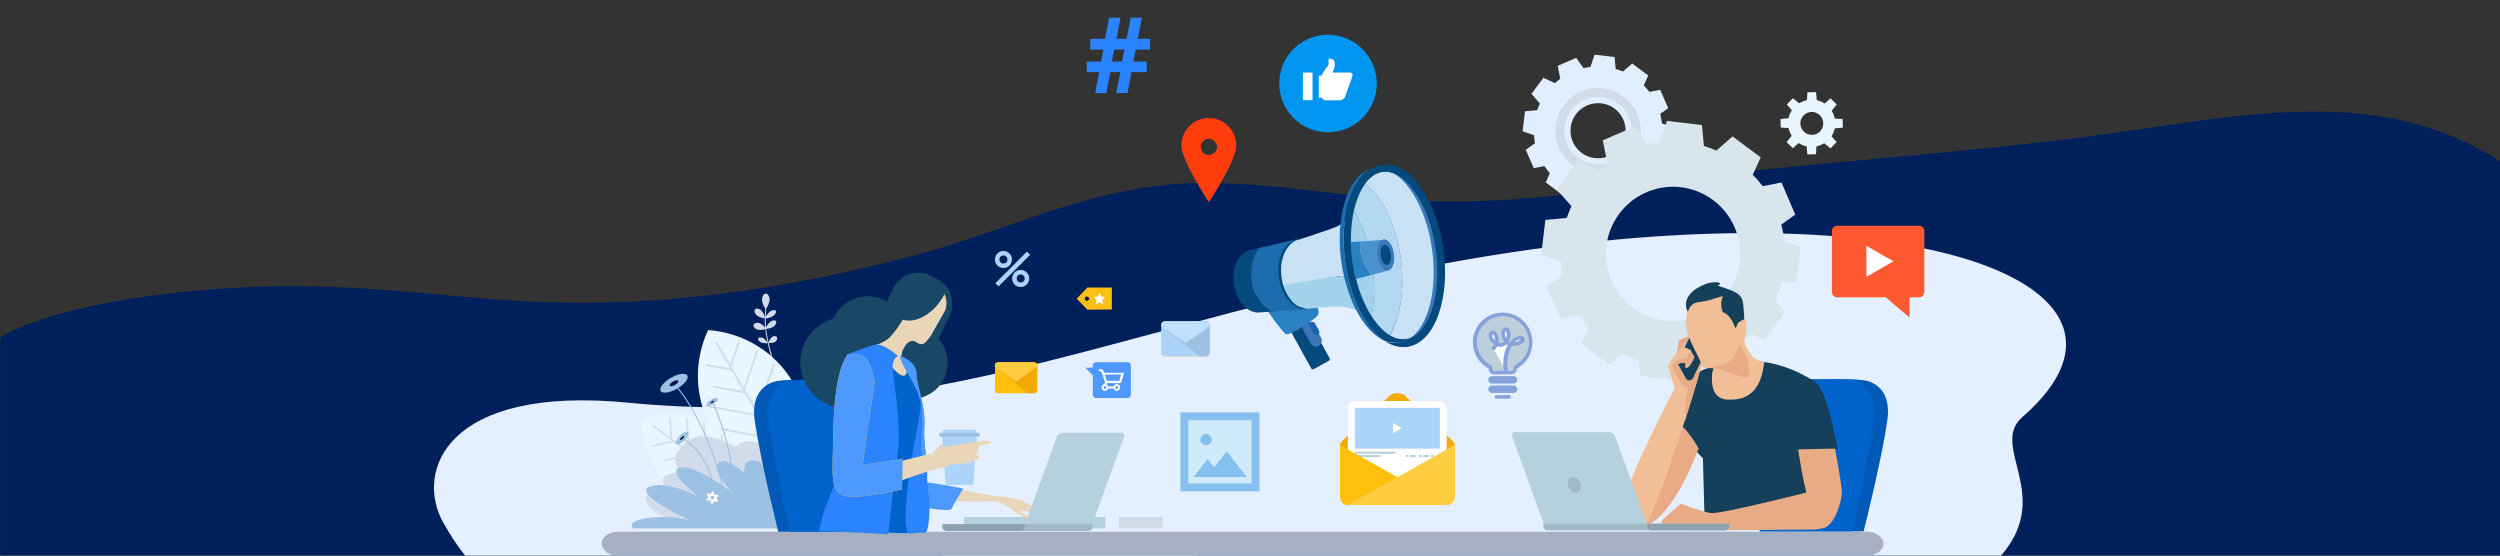 <?xml version="1.0" encoding="utf-8"?>
<!-- Generator: Adobe Illustrator 24.1.2, SVG Export Plug-In . SVG Version: 6.00 Build 0)  -->
<svg version="1.1" id="Capa_1" xmlns="http://www.w3.org/2000/svg" xmlns:xlink="http://www.w3.org/1999/xlink" x="0px" y="0px"
	 viewBox="0 0 1275.6 283.5" style="enable-background:new 0 0 1275.6 283.5;" xml:space="preserve">
<rect x="0" y="0" width="1275.6" height="283.5" fill="#333333" stroke="none"/>
<style type="text/css">
	.st0{clip-path:url(#SVGID_2_);}
	.st1{fill:#00205C;}
	.st2{fill:#E4EFFF;}
	.st3{fill:none;}
	.st4{fill:#B5D1DE;}
	.st5{fill:#D1DBEA;}
	.st6{fill:#A7AFC3;}
	.st7{fill:#E9F6FF;}
	.st8{fill:none;stroke:#D1DBEA;stroke-width:1.004;stroke-miterlimit:10;}
	.st9{fill:none;stroke:#D1DBEA;stroke-width:0.836;stroke-miterlimit:10;}
	.st10{fill:#9DC1E2;}
	.st11{fill:none;stroke:#9DC1E2;stroke-width:0.541;stroke-miterlimit:10;}
	.st12{fill:#0C1153;}
	.st13{fill:#FFFFFF;}
	.st14{fill:#E1EEFE;}
	.st15{fill:#D8E5ED;}
	.st16{fill:#0059B6;}
	.st17{fill:#0063CB;}
	.st18{fill:#E9AB86;}
	.st19{fill:#163F59;}
	.st20{fill:#F0BF97;}
	.st21{fill:#A1B9C5;}
	.st22{fill:#8DA2AC;}
	.st23{fill:#E9D6B8;}
	.st24{fill:#4E99FF;}
	.st25{fill:#194866;}
	.st26{fill:#2B83FD;}
	.st27{fill:#FEC12F;}
	.st28{fill:#ACD4F8;}
	.st29{fill:#FFBF0D;}
	.st30{fill:#F3AA06;}
	.st31{fill:#FECE40;}
	.st32{fill:none;stroke:#ACD4F8;stroke-width:2.303;stroke-miterlimit:10;}
	.st33{fill:none;stroke:#B5D1DE;stroke-width:1.019;}
	.st34{fill:#FDBF14;}
	.st35{fill:#BFE1FF;}
	.st36{fill:#05497E;}
	.st37{fill:#3977B9;}
	.st38{fill:#1C66AE;}
	.st39{fill:#2A82C2;}
	.st40{fill:#C8E1F5;}
	.st41{fill:#A3D2EC;}
	.st42{fill:#3978B9;}
	.st43{fill:#B3D7F0;}
	.st44{fill:#044A7E;}
	.st45{fill:#1D6CAD;}
	.st46{fill:#4A92CE;}
	.st47{fill:#86C0F0;}
	.st48{fill:#CFEAF9;}
	.st49{fill:#FF5931;}
	.st50{fill:#85A2DA;}
	.st51{fill:#BBD0DB;}
	.st52{fill:#0095EF;}
	.st53{fill:#FF3D0D;}
</style>
<g>
	<defs>
		<rect id="SVGID_1_" width="1275.6" height="283.5"/>
	</defs>
	<clipPath id="SVGID_2_">
		<use xlink:href="#SVGID_1_"  style="overflow:visible;"/>
	</clipPath>
	<g class="st0">
		<path class="st1" d="M1246.1,67.5c-54.2-20.2-116-6.6-173.5,1.2c-77.2,10.5-152.9,13.9-229.7,24.8c-37.8,5.4-77.4,10.7-117.5,9
			c-37.6-1.6-73.1-9.1-110.8-9.2c-53.8-0.1-98.7,23.6-142.9,35.6c-56.1,15.3-121.8,27.4-189.8,25.4c-37.1-1.1-73-6.3-110-7.8
			c-42.9-1.7-86.9,1.6-125,9.6c-18.1,3.8-35.6,9.4-46.8,16.2v111.2l1275.6,0V82.3C1266.8,76.9,1257.4,71.7,1246.1,67.5z"/>
		<path class="st2" d="M320.8,205.5C460,219,565.5,170.9,703.9,141.1c251-54.1,411.5-1,328,71.7c-29.6,25.8,91.9,81.5-211.8,148
			c-151.9,32.1-442.3,23.2-550.5-48.2c-24.9-16.5-36-32.9-43.3-45.7C211.4,240.8,227.3,196.3,320.8,205.5z"/>
		<rect x="411.5" y="-284.8" class="st3" width="618.3" height="849.1"/>
		<g>
			<path class="st2" d="M610.9,281.3c0,5.9-4.8,10.7-10.7,10.7H491.8c-5.9,0-10.7-4.8-10.7-10.7v-15.6c0-5.9,4.8-10.7,10.7-10.7
				h108.3c5.9,0,10.7,4.8,10.7,10.7V281.3z"/>
			<g>
				<rect x="491.8" y="263.8" class="st4" width="72.2" height="5.8"/>
			</g>
			<g>
				<rect x="570.9" y="263.8" class="st5" width="22.4" height="5.8"/>
			</g>
			<g>
				<rect x="491.8" y="276.5" class="st5" width="50.8" height="5.8"/>
			</g>
		</g>
		<g>
			<g>
				<g>
					<path class="st6" d="M952.5,283.5h-637c-4.7,0-8.5-2.7-8.5-6.1l0,0c0-3.4,3.8-6.1,8.5-6.1h637c4.7,0,8.5,2.7,8.5,6.1l0,0
						C961.1,280.8,957.2,283.5,952.5,283.5z"/>
				</g>
				<g>
					<g>
						<g>
							<path class="st5" d="M390.7,157.7c0,0,1.9-2.2,2-5.1c0-1-0.8-2.8-1.9-2.8c-1.1,0-1.9,1.3-2,2.7
								C388.8,155.4,390.7,157.7,390.7,157.7z"/>
							<path class="st5" d="M390.3,162.4c0,0-0.3-2.6-2.1-4.2c-0.6-0.6-2.3-1.1-2.9-0.4c-0.6,0.7-0.3,2,0.6,2.9
								C387.7,162.3,390.3,162.4,390.3,162.4z"/>
							<path class="st5" d="M390.9,167.8c0,0-1.3-2.2-3.6-3c-0.8-0.3-2.5,0-2.8,0.9c-0.3,0.9,0.5,2,1.7,2.4
								C388.5,168.8,390.9,167.8,390.9,167.8z"/>
							<path class="st5" d="M390.3,162.5c0,0,2.4,0,4.4-1.4c0.7-0.5,1.6-1.9,1.2-2.5c-0.4-0.6-1.7-0.5-2.8,0.2
								C391.2,160.2,390.3,162.5,390.3,162.5z"/>
							<path class="st5" d="M390.5,167.8c0,0,2.5,0.1,4.4-1.3c0.7-0.5,1.6-1.9,1.1-2.6c-0.5-0.7-1.8-0.6-2.8,0.2
								C391.3,165.5,390.5,167.8,390.5,167.8z"/>
							<path class="st5" d="M392.1,175c0,0,2.1,0.3,3.6-0.7c0.6-0.4,1.1-1.6,0.7-2.3c-0.5-0.7-1.5-0.7-2.3-0.2
								C392.5,173,392.1,175,392.1,175z"/>
							<path class="st5" d="M391.8,175.1c0,0-0.9-1.8-2.6-2.7c-0.6-0.3-2-0.4-2.3,0.2c-0.3,0.6,0.2,1.5,1.2,2
								C389.8,175.4,391.8,175.1,391.8,175.1z"/>
						</g>
						<g>
							<path class="st5" d="M392,204.8c-0.6,0.2-1,0.2-1,0.2l0-0.5l0,0.2l0-0.2c0,0,1.2,0.1,2.2-1.2c1.2-1.4,1.8-3.9,1.9-7.4
								c0.1-4.8-0.9-11.2-3-19.3c-2.4-9.3-2-14.6-1.7-18c0.1-0.9,0.1-1.7,0.1-2.3l0.5,0c0,0.7-0.1,1.5-0.1,2.4
								c-0.3,3.4-0.7,8.6,1.7,17.8c4.7,17.9,3.1,24.6,1,27.1C393,204.3,392.4,204.6,392,204.8z"/>
						</g>
					</g>
					<g>
						<path class="st7" d="M404.7,195.2c9.5,16.1,9.7,35.1,2.3,51c-17.5-1.3-34-10.7-43.4-26.8c-9.5-16.1-9.7-35.1-2.3-51
							C378.8,169.7,395.3,179.1,404.7,195.2z"/>
						<g>
							<line class="st8" x1="365.2" y1="174.4" x2="405.5" y2="243.1"/>
							<line class="st8" x1="373.4" y1="188.6" x2="360.1" y2="186.2"/>
							<line class="st8" x1="380.3" y1="200.3" x2="363.9" y2="197.3"/>
							<line class="st8" x1="387.2" y1="212.1" x2="359.8" y2="207"/>
							<line class="st8" x1="394" y1="223.8" x2="367.4" y2="218.8"/>
							<line class="st8" x1="400.9" y1="235.5" x2="386.1" y2="232.7"/>
							<line class="st8" x1="372.8" y1="187.1" x2="377.1" y2="174.3"/>
							<line class="st8" x1="379.6" y1="198.8" x2="386.4" y2="178.8"/>
							<line class="st8" x1="386.5" y1="210.5" x2="395" y2="185.5"/>
							<line class="st8" x1="393.4" y1="222.2" x2="402.1" y2="196.6"/>
							<line class="st8" x1="400.3" y1="233.9" x2="407.7" y2="211.9"/>
						</g>
					</g>
					<g>
						<path class="st7" d="M369.7,220c12.5,9.2,18.9,23.7,18.4,38.3c-13.8,4.7-29.5,2.9-42-6.4c-12.5-9.2-18.9-23.7-18.4-38.3
							C341.5,208.9,357.3,210.7,369.7,220z"/>
						<g>
							<line class="st9" x1="332.7" y1="216.9" x2="386" y2="256.4"/>
							<line class="st9" x1="343.6" y1="225.1" x2="332.6" y2="227.6"/>
							<line class="st9" x1="352.7" y1="231.9" x2="339.2" y2="234.9"/>
							<line class="st9" x1="361.8" y1="238.6" x2="339.1" y2="243.6"/>
							<line class="st9" x1="370.9" y1="245.3" x2="348.8" y2="250.2"/>
							<line class="st9" x1="380" y1="252" x2="367.7" y2="254.8"/>
							<line class="st9" x1="342.6" y1="224.2" x2="341.8" y2="212.9"/>
							<line class="st9" x1="351.7" y1="230.9" x2="350.4" y2="213.4"/>
							<line class="st9" x1="360.8" y1="237.6" x2="359.1" y2="215.7"/>
							<line class="st9" x1="369.9" y1="244.3" x2="368.2" y2="221.8"/>
							<line class="st9" x1="379" y1="251.1" x2="377.5" y2="231.7"/>
						</g>
					</g>
					<path class="st5" d="M455.3,246.4c9.5-6.3,1.8-8.2-7.3-7.8c4.3-4.5,1.4-8.5-9.6-12.8c-4.9-1.9-10.8-0.5-16.6,2.4
						c-4.8-8.3-11.1-13.9-18-10.5c-5.7,2.8-9.9,6.1-12.4,9.6c-1.8-0.6-3.8-1.2-5.9-1.8c-4.6-1.2-7.8,0-10.2,2.5
						c-9-4.8-18-7.4-23.2-3.7c-8.9,6.4-10,11.6-3.8,16.5c-9.1,0.6-15.8,3.7-3.7,10.2c-10.8-0.8-18.5,0.6-13.7,6.8
						c10.8,13.8,59.2,14.5,95.1,6.8c22.7-2,41.6-6.7,45-14C473.6,245.1,465.6,244.7,455.3,246.4z"/>
					<g>
						<path class="st10" d="M322.8,269.6c-1.5-2.3,0.4-4.2,7.5-5.3c7.7-1.1,15.1-0.4,21.2,1c-14.3-6.9-31.1-16.7-15.8-17.8
							c4.8-0.4,12.1,2,20.2,5.6c-9.1-7.4-14.1-13.5-8.6-14.6c5.1-1,15.5,5,26.6,12.9c-6.3-6.7-10-12.5-7.1-15.3
							c2.3-2.2,7.3,0.3,12.9,5.1c-0.3-4.2,1.5-6.7,5.5-6.2c3.8,0.5,6.9,5.3,9.1,11.2c3.6-9,13.2-14.6,22.9-11.8
							c11.4,3.2,2.2,24.9-2.9,35.2H322.8z"/>
						<g>
							<path class="st11" d="M344.4,196.4c0,0,17.9,18.3,26.9,62.6"/>
							<path class="st11" d="M363.7,205.4c0,0,11.1,23.1,10.9,49.2"/>
							<path class="st11" d="M348.1,223.5c0,0,16.6,8.8,16.5,32.7"/>
							<path class="st10" d="M342.3,192.8c-3.8,2.2-6.1,5.2-5.2,6.7c0.9,1.5,4.6,1,8.4-1.2c3.8-2.2,6.1-5.2,5.2-6.7
								C349.8,190.1,346.1,190.6,342.3,192.8z"/>
							<path class="st12" d="M343.4,194.7c-1.2,0.7-1.9,1.6-1.7,2.1c0.3,0.5,1.5,0.3,2.7-0.4c1.2-0.7,1.9-1.6,1.7-2.1
								C345.8,193.8,344.6,194,343.4,194.7z"/>
							<path class="st10" d="M362.8,203.9c-1.6,0.9-2.5,2.2-2.2,2.8c0.4,0.6,1.9,0.4,3.5-0.5c1.6-0.9,2.5-2.1,2.2-2.8
								C365.9,202.8,364.4,203,362.8,203.9z"/>
							<path class="st12" d="M363.3,204.7c-0.5,0.3-0.8,0.7-0.7,0.9c0.1,0.2,0.6,0.1,1.1-0.2c0.5-0.3,0.8-0.7,0.7-0.9
								C364.3,204.3,363.8,204.4,363.3,204.7z"/>
							<path class="st10" d="M346.9,222.3c-1.6,1.7-2.4,3.5-1.8,4.2c0.7,0.7,2.5-0.1,4.2-1.8c1.6-1.7,2.4-3.5,1.8-4.2
								C350.4,219.8,348.6,220.6,346.9,222.3z"/>
							<path class="st12" d="M347.7,223.1c-0.5,0.5-0.8,1.1-0.6,1.3c0.2,0.2,0.8,0,1.3-0.6c0.5-0.5,0.8-1.1,0.6-1.3
								C348.9,222.3,348.3,222.6,347.7,223.1z"/>
						</g>
						<path class="st13" d="M365.4,254.2c-0.1,0-0.1-0.1-0.2-0.1c0,0,0.1,0,0.1,0c0.9-0.3,1.4-1,1.2-1.4c-0.2-0.4-1-0.5-1.9-0.2
							c-0.1,0-0.1,0.1-0.2,0.1c0,0,0-0.1,0-0.1c0.1-0.9-0.1-1.7-0.6-1.8c-0.5-0.1-1,0.6-1.1,1.5c0,0.1,0,0.2,0,0.2
							c0,0-0.1,0-0.1-0.1c-0.7-0.6-1.5-0.7-1.8-0.4c-0.3,0.4,0,1.1,0.8,1.7c0.1,0,0.1,0.1,0.2,0.1c0,0-0.1,0-0.1,0
							c-0.8,0.3-1.4,1-1.2,1.4c0.2,0.4,1,0.5,1.9,0.2c0.1,0,0.1-0.1,0.2-0.1c0,0,0,0.1,0,0.1c-0.1,0.9,0.1,1.7,0.6,1.8
							c0.5,0.1,1-0.6,1.1-1.5c0-0.1,0-0.2,0-0.2c0,0,0.1,0,0.1,0.1c0.7,0.6,1.5,0.7,1.8,0.4C366.5,255.5,366.1,254.8,365.4,254.2z
							 M363.4,254.8c-0.5-0.1-0.8-0.5-0.8-1c0.1-0.5,0.5-0.8,1-0.8c0.5,0.1,0.8,0.5,0.8,1C364.3,254.5,363.9,254.9,363.4,254.8z"/>
					</g>
				</g>
				<g>
					<path class="st14" d="M851.2,55.2l-4.1-9.4l-5.5,1.1c-0.9-1.2-1.8-2.3-2.9-3.3l2.3-5.1l-8.2-6.1l-4.7,4.1
						c-1.2-0.5-2.4-0.9-3.7-1.3l-0.6-6.1l-10.2-1.2l-2.1,6.3c-1.2,0.1-2.3,0.3-3.5,0.6l-3.8-5.3l-9.4,4.1l1.3,6.6
						c-0.9,0.7-1.8,1.4-2.7,2.2l-5.9-2.7l-6.1,8.2l4.3,4.9c-0.5,1.1-1,2.3-1.4,3.4l-6.2,0.6l-1.2,10.2l5.8,2
						c0.1,1.4,0.3,2.7,0.5,4.1l-4.7,3.3l4.1,9.4l5.4-1.1c0.8,1.3,1.8,2.6,2.8,3.7l-2.1,4.7l8.2,6.1l3.7-3.2c1.6,0.8,3.2,1.5,4.8,2
						l0.4,4.5l10.2,1.2l1.4-4.2c1.9-0.1,3.7-0.4,5.5-0.8l2.5,3.4l9.4-4.1l-0.8-4.2c1.5-1.1,3-2.2,4.4-3.6l3.8,1.7l6.1-8.2l-3-3.4
						c0.8-1.7,1.4-3.4,1.8-5.1l4.5-0.4l1.2-10.2L848,63c-0.2-1.6-0.5-3.3-0.9-4.9L851.2,55.2z M826.7,75.1
						c-4.6,6.2-13.5,7.5-19.7,2.9c-6.2-4.6-7.5-13.5-2.9-19.7c4.6-6.2,13.5-7.5,19.7-2.9C830,60,831.3,68.9,826.7,75.1z"/>
					<path class="st5" d="M797.9,53.7c-7.2,9.6-5.2,23.3,4.5,30.5c9.6,7.2,23.3,5.2,30.5-4.5c7.2-9.6,5.2-23.3-4.5-30.4
						C818.7,42,805.1,44,797.9,53.7z M829.2,77c-5.7,7.6-16.5,9.2-24.1,3.5c-7.6-5.7-9.2-16.5-3.5-24.1c5.7-7.6,16.5-9.2,24.1-3.5
						C833.3,58.5,834.9,69.3,829.2,77z"/>
				</g>
				<path class="st15" d="M916.7,143.7l2.1-17.8l-8.3-2.8c-0.3-2.9-0.9-5.7-1.6-8.5l7.1-5.1L909,93.1l-9.6,1.9c-1.5-2-3.2-4-5.1-5.8
					l4.1-8.9L884,69.6l-8.2,7.2c-2.1-0.9-4.2-1.6-6.4-2.3l-1-10.7l-17.8-2.1l-3.7,10.9c-2,0.2-4.1,0.6-6.1,1.1l-6.6-9.2l-16.4,7.1
					l2.3,11.5c-1.6,1.2-3.2,2.5-4.7,3.8L805,82.2l-10.7,14.4l7.5,8.6c-0.9,2-1.7,4-2.4,6l-10.9,1l-2.1,17.8l10,3.4
					c0.2,2.4,0.5,4.8,0.9,7.1l-8.2,5.8l7.1,16.4l9.4-1.9c1.5,2.3,3.1,4.4,5,6.5l-3.7,8.1l14.4,10.7l6.4-5.6c2.7,1.4,5.6,2.6,8.4,3.5
					l0.8,7.9l17.8,2.1l2.5-7.4c3.2-0.2,6.4-0.7,9.6-1.4l4.3,6l16.4-7.1l-1.5-7.4c2.7-1.8,5.2-3.9,7.6-6.2l6.7,3l10.7-14.4l-5.2-5.9
					c1.3-2.9,2.4-5.9,3.2-8.9L916.7,143.7z M881.1,150c-11.3,15.2-32.7,18.3-47.9,7c-15.2-11.3-18.3-32.7-7-47.9
					c11.3-15.2,32.7-18.3,47.9-7C889.2,113.4,892.4,134.8,881.1,150z"/>
				<path class="st16" d="M910.8,208.9c0,0,1.9-15.3,13.7-15.3c12.5,0,20.2-0.5,26.9,0.5c5.8,0.9,13.7,6,11.6,20.4
					c-3,20.7-12.1,56.6-12.1,56.6h-53.1l11.4-53.8L910.8,208.9z"/>
				<path class="st17" d="M909.4,208.9c0,0,1.7-15.3,12.2-15.3c11.2,0,18-0.5,24,0.5c5.2,0.9,12.2,6,10.4,20.4
					c-2.7,20.7-10.8,56.6-10.8,56.6h-47.4l10.2-53.8L909.4,208.9z"/>
				<path class="st18" d="M855.3,181.5l1.4-8l5.7-2.3c0,0,0.1,1.8-1.3,3c-1.4,1.1-1.4,1.1-1.4,1.1l-1.4,4.8L855.3,181.5z"/>
				<path class="st16" d="M437.3,209.2c0,0-1.9-15.3-13.7-15.3c-12.5,0-20.1-0.5-26.9,0.5c-5.8,0.9-13.7,6-11.6,20.4
					c3,20.7,12,56.5,12,56.5h53L439,217.5L437.3,209.2z"/>
				<path class="st17" d="M438.7,209.2c0,0-1.7-15.3-12.2-15.3c-11.2,0-18-0.5-24,0.5c-5.2,0.9-12.2,6-10.3,20.4
					c2.7,20.7,10.8,56.5,10.8,56.5h47.4l-10.1-53.7L438.7,209.2z"/>
				<path class="st19" d="M898.1,184.5c0,0,9.6,0.5,20.8,6.2c11.2,5.7,8.9,6.2,11.4,10.5c2.5,4.3,7.5,27.9,7.5,27.9l-20.1,1.6
					l8,34.5l-55.9,2.7l-0.9-34c0,0-11.2-12.6-13.9-11.9c-2.7,0.7-2.3-34,21.5-34.9C900.1,186.1,898.1,184.5,898.1,184.5z"/>
				<polygon class="st19" points="854.1,187.3 862.1,195.9 873.6,175.2 863.5,169.6 				"/>
				<path class="st18" d="M866.7,228.8c0,0-11.8,33.9-27.7,40.1c-16,6.2,9.1-50.1,14.2-52.9C858.1,213.2,866.7,228.8,866.7,228.8z"
					/>
				<path class="st18" d="M917.5,229.3c0,0,2.7,19.6,6.3,28.9c3.7,9.4,4.7,13.8,9.4,9.6c4.1-3.6,6.6-13.2,6.6-16.7
					c0-3.4-3.5-22.2-3.5-22.2L917.5,229.3z"/>
				<path class="st18" d="M926.1,250.2c0,0-48.2,12.3-53,11.6s-15.5-4.8-15.5-4.8s-8.2,7.1-9.6,8.4c-1.4,1.4,2.7,4.1,5.9,4.8
					c3.2,0.7,71.7,0,71.7,0s13.2,0,7.8-10.7C928,248.9,926.1,250.2,926.1,250.2z"/>
				<path class="st19" d="M890.1,165.3c0,0-0.2-8.2-0.9-11.6c-0.7-3.4-3.9-5-8.7-6.6c-4.8-1.6-4.1-1.1-3-2.1c1.1-0.9-3-1.8-8,0.2
					c-5,2.1-13,7.3-7.3,15.8C867.9,169.4,889.4,174.2,890.1,165.3z"/>
				<path class="st20" d="M900.2,184.6c0,0-3.8-0.1-6.3-3.1c-2.5-3-4.3-6.6-3.7-9.1c0.7-2.5,2.1-11-1.1-9.1c-3.2,1.8-2.3,1.6-3,3.2
					c-0.7,1.6-0.9,0.5-1.6-1.4c-0.7-1.8-3-5-4.8-5.5c-1.8-0.5-1.8-6.6-0.7-8c1.1-1.4-5,1.4-9.4,2.1c-4.3,0.7-6.2,0.5-8,4.3
					c-1.8,3.9-1.6,8-0.5,12.1c1.1,4.1,6.2,13,6.8,15.1c0.7,2.1,0.2,2.5,3.9,2.5c3.7,0,2.1,0.2,1.8,3c-0.2,2.7-1.1,12.8,7.8,13.2
					C890.5,204.3,898.4,201,900.2,184.6z"/>
				<path class="st20" d="M868.8,184.2c0,2.3-21.9,73.2-29.2,83.9c-3.8,5.5-9.5-5.9-9.9-13.7c-0.5-7.8,24.8-56.3,24.8-56.3l-3-10
					c0,0-1.8-0.2,2.3-5.7c4.1-5.5,5.3-5.5,5.3-5.5l3.4,1.6l2.1,3.7c0,0-2.6,5.9-4.1,5.5c-1.6-0.5,0.7-2.1-1.1-2.5
					c-1.8-0.5-3.2,0.7-3.2,0.7l4.3,7.8c0,0,2.1,1.8,3.7-1.1C865.6,189.5,868.8,182.4,868.8,184.2z"/>
				<path class="st18" d="M860.4,187.7c-1.6-0.5,0.7-2.1-1.1-2.5c-1.8-0.5-3.2,0.7-3.2,0.7l4.3,7.8c0,0,2.1,1.8,3.7-1.1
					c1.6-3,4-9.4,4-7.5c0,1-3.2,13.7-8.3,29.5c0-4.8,0.2-10.9,0.9-13.3c1.4-4.3-0.7-3.4-2.3-4.8c-1.6-1.4-5.3-10-5.3-10l3.4-3
					c0,0,1.4,0,3.2-0.5c1.8-0.5,2.7-4.3,2.7-4.3l2.1,3.7C864.5,182.2,861.9,188.1,860.4,187.7z"/>
				<g>
					<path class="st4" d="M772.9,220.5h48.3c1.2,0,2.5,1,2.9,2.2l16.3,44.8h-52.6l-16.3-44.8C771.1,221.5,771.8,220.5,772.9,220.5z"
						/>
					<path class="st21" d="M882.4,267.2v1.3c0,1.2-0.9,2.1-2.1,2.1h-90.7c-1.2,0-2.1-1-2.1-2.1v-1.3H882.4z"/>
					<path class="st22" d="M840.5,268.5v-1.3h41.9v1.3c0,1.2-0.9,2.1-2.1,2.1h-37.7C841.5,270.6,840.5,269.7,840.5,268.5z"/>
					<path class="st21" d="M806.3,246c0.9,2.1,0.3,4.5-1.3,5.2c-1.7,0.7-3.8-0.4-4.7-2.6c-0.9-2.1-0.3-4.5,1.3-5.2
						C803.2,242.7,805.3,243.8,806.3,246z"/>
				</g>
				<path class="st18" d="M887.8,175.6c0,0-2.3,5.9-4.1,7.8c-1.8,1.8-9.1,3.7-11.6,4.3c-2.5,0.7,0.7-0.7,6.6,1.1
					c5.9,1.8,13.7,5.7,13.7,3c0-2.7-0.1-7.8-1-9.6C890.4,180.4,887.8,175.6,887.8,175.6z"/>
				<g>
					<g>
						<path class="st23" d="M457.8,249.2c0,0-5.1,3.6,14.1,5.6c19.2,2,47.8,0.6,47.8,0.6l-43.9-8.3
							C475.8,247,463.7,244.6,457.8,249.2z"/>
						<path class="st23" d="M504.5,255.1c9.1,1.2,12.4,5.8,15.9,7.6c3.4,1.8,6.8,4.2,6.8,4.2c-1.5-3.8-4.5-4.3-5.8-5.6
							c-1.3-1.3-1-0.7,2.3-0.5c1.9,0.1,4.7,3.5,6.8,5.4c1.8,1.7,3.1,2,3.1,2s-1.9-3.3-4.6-6.1c-3.2-3.4-7.4-6.4-8.4-6.9
							c-1.8-0.9-7.9-1.9-12.3-2C503.1,253.1,497.9,254.2,504.5,255.1z"/>
						<path class="st23" d="M519.9,255.2c0,0,6.7,2.5,7.8,3.5c0.8,0.7,3.9,4.5,3.9,4.5s-2.5-0.7-3.9-2.2
							C526.4,259.6,519.9,255.2,519.9,255.2z"/>
					</g>
					<path class="st24" d="M491.5,249.3c0,0-5,7.8-5.9,10.2c-0.9,2.4-20.8-1.9-20.8-1.9s-20.2-9.5-6.6-12.3
						C465,243.8,491.5,249.3,491.5,249.3z"/>
					<path class="st25" d="M481.7,193.2c-4.5,9.2-15.8,13-25.1,8.4c-9.4-4.6-13.4-15.8-8.9-25c4.5-9.2,15.7-13,25.2-8.4
						C482.2,172.9,486.2,184,481.7,193.2z"/>
					<path class="st25" d="M453.7,195.6c-5.7,11.6-19.9,16.4-31.8,10.6c-11.9-5.8-16.9-19.9-11.2-31.5c5.7-11.6,19.9-16.4,31.8-10.6
						C454.4,169.8,459.4,183.9,453.7,195.6z"/>
					<path class="st25" d="M459.9,178.1c-4.5,9.2-15.7,13-25.1,8.4c-9.4-4.6-13.4-15.8-8.9-25c4.5-9.2,15.7-13,25.1-8.4
						C460.4,157.7,464.4,168.9,459.9,178.1z"/>
					<path class="st25" d="M479.2,172.1c-3.4,7.1-12,10-19,6.6L460,171c-7.1-3.4-10-12-6.6-19l2.3-4.8c3.4-7.1,12-10,19-6.6l3.2,1.6
						c7.1,3.4,10,12,6.6,19L479.2,172.1z"/>
					<path class="st23" d="M481.9,150.1c-0.6,1.2-1.3,2.3-2.1,3.5c-5.3,7.6-13.3,11.4-19.2,9.5c-2,3.6-4.4,6.6-6.6,9
						c-2.6,2.7-8.1,4.3-8.1,4.3c-3.7,5.3-1.6,20.5,11.7,22.1c8,0.9,6.4-7.5,3.6-12.8c-1.3-2.5-2.2-5.2,0.9-9.6
						c3.1-3.8,5.5-1.4,5.5-1.4c3.8,2.4,4.9-0.5,6.2-1.9c0.7-0.7,1.2-1.5,1.7-2.5l6.5-11.4C483.3,156.1,483.2,152.8,481.9,150.1z"/>
					<path class="st17" d="M448.5,271.5c0,0,11.8,0.7,14.2,0.5c2.4-0.2,2.1-1.9,2.1-1.9s1.3-27,2.9-38.3c1.6-11.4,3.3-15.1,3.3-18.6
						c0-5.7-0.7-6.9-1.7-11.3c-1-4.4-6.6-14.3-6.6-12.8c0,2.6-1.7,4.8-7.3-1.4C454.4,186.5,448.5,271.5,448.5,271.5z"/>
					<path class="st26" d="M459.4,181.7c0,0,8.8,2.8,8.3,9.7c-0.2,3.1,4.5,16.5,4,25.1c-0.7,12.4,1.7,16.4,1.4,25.3
						c-0.3,8.9,1.8,10.9,1,21.9c-0.6,8.6-2.1,8.1-2.1,8.1s-3.3-0.1-7.8,0.5c-4.3,0.5-0.7-27.6,0.3-34.9c1.1-7.4,5.4-26.7,5.2-31.8
						c-0.3-5.1-5.1-12.5-6-14.1C461.3,187.3,458.7,182.1,459.4,181.7z"/>
					<path class="st26" d="M453.2,272.6c0,0,3.2-29.1,5-42.9c1.8-13.8-3.1-40.3-2.7-43.6c0.4-3.3,2.6-4.5,2.6-4.5s-7.3-6.7-11.6-5.7
						c-3.6,0.9-8.1,2.5-14,4.9c-4.1,1.7-1.9,48-2.3,50.5c-1.3,8.8-5.6,18.9-8.4,25.9c-2.2,5.5-4,13.8-4,13.8
						S440.2,271.7,453.2,272.6z"/>
					<path class="st27" d="M440.1,237.2l6.2-42.3c0,0-1.5-8.7-4.2-11.7c-3.2-3.5-9.3-2.5-9.3-2.5s-7.1,5.9-7.6,39.3
						c-0.3,22.9-2.4,32.3,7.4,33.3c9.2,0.9,27.6-3.6,27.6-3.6l0.5-15.6L440.1,237.2z"/>
					<path class="st24" d="M469.3,203.7c-1-4.9-4.9-11-5.7-12.4c-2.3-4-4.9-9.3-4.3-9.7c0,0,8.8,2.8,8.3,9.7
						c-0.2,3.1,4.5,16.5,4,25.1c-0.7,12.2,1.6,16.3,1.4,25c-1.6-4.6-3-9.3-3-11.8C470,223.6,471.4,206.8,469.3,203.7z"/>
					<g>
						<polygon class="st28" points="482.5,247.4 496.6,247.4 498.5,222.1 480.6,222.1 						"/>
						<polygon class="st28" points="480.4,221.3 498.7,221.3 497.8,219.3 481.3,219.3 						"/>
						<path class="st23" d="M457.5,235.8l18.2-4.5l5.2-5.2l0.2,2.1c0,0,15.4-2.6,18-3.1c2.6-0.5,5.4,0,5.4,0s2.1,0.9-0.2,1.4
							c-2.4,0.5-4.7,0.9-4.7,0.9s-0.9,4-1.7,5c-0.7,0.9,1.9-0.5,1.9-0.5s-0.2,2.1-1.7,2.8c-1.4,0.7-4.7,1.9-8,1.9
							c-3.3,0-5.9,0.5-6.6,1.4c-0.7,0.9-3.8,0.7-5,0.9c-1.2,0.2-21.7,7.3-21.7,7.3L457.5,235.8z"/>
						<rect x="479.3" y="220.9" class="st10" width="20.6" height="1.9"/>
					</g>
					<path class="st24" d="M440.1,237.2l6.2-42.3c0,0-1.5-8.7-4.2-11.7c-3.2-3.5-9.3-2.5-9.3-2.5s-7.1,5.9-7.6,39.3
						c-0.3,22.9-2.4,32.3,7.4,33.3c9.2,0.9,27.6-3.6,27.6-3.6l0.5-15.6L440.1,237.2z"/>
				</g>
				<g>
					<path class="st4" d="M572.1,220.8h-30c-1.2,0-2.5,1-2.9,2.2l-16.3,44.8h34.3l16.3-44.8C573.9,221.8,573.3,220.8,572.1,220.8z"
						/>
					<path class="st21" d="M480.9,267.5v1.3c0,1.2,1,2.1,2.1,2.1h72.4c1.2,0,2.1-0.9,2.1-2.1v-1.3H480.9z"/>
					<path class="st22" d="M522.8,268.8v-1.3h-41.9v1.3c0,1.2,1,2.1,2.1,2.1h37.7C521.9,270.9,522.8,270,522.8,268.8z"/>
				</g>
				<g>
					<path class="st29" d="M509.2,200.6c-0.8,0-1.5-0.7-1.5-1.5v-12.7c0-0.8,0.7-1.5,1.5-1.5h18.5c0.8,0,1.5,0.7,1.5,1.5v12.7
						c0,0.8-0.7,1.5-1.5,1.5H509.2z"/>
					<path class="st29" d="M509.2,200.6c-0.8,0-1.5-0.7-1.5-1.5v-12.7c0-0.8,0.7-1.5,1.5-1.5h18.5c0.8,0,1.5,0.7,1.5,1.5v12.7
						c0,0.8-0.7,1.5-1.5,1.5H509.2z"/>
					<path class="st30" d="M527.7,185h-18.5c-0.8,0-1.5,0.7-1.5,1.5v0.8l17,13.4h3c0.8,0,1.5-0.7,1.5-1.5v-12.7
						C529.2,185.6,528.5,185,527.7,185z"/>
					<path class="st31" d="M518.4,194.7l10.7-7.5v-0.8c0-0.8-0.7-1.5-1.5-1.5h-18.5c-0.8,0-1.5,0.7-1.5,1.5v0.8L518.4,194.7z"/>
				</g>
				<g>
					<line class="st32" x1="508.7" y1="145.3" x2="524.8" y2="129.2"/>
					<path class="st32" d="M515.2,132.4c0,1.8-1.4,3.2-3.2,3.2c-1.8,0-3.2-1.4-3.2-3.2c0-1.8,1.4-3.2,3.2-3.2
						C513.7,129.2,515.2,130.6,515.2,132.4z"/>
					<path class="st32" d="M524,142.1c0,1.8-1.4,3.2-3.2,3.2c-1.8,0-3.2-1.4-3.2-3.2c0-1.8,1.4-3.2,3.2-3.2
						C522.6,138.9,524,140.3,524,142.1z"/>
				</g>
				<g>
					<path class="st30" d="M741.4,225.2l-23.5-22.4c-0.2-0.2-0.5-0.5-0.7-0.7l-0.2-0.2c0,0,0,0,0,0c-1.1-0.8-2.5-1.3-4-1.3
						c-1.5,0-2.8,0.5-4,1.3c0,0,0,0,0,0l-0.2,0.2c-0.3,0.2-0.5,0.4-0.7,0.7l-23.5,22.4c-0.5,0.5-0.8,1.2-0.8,1.9v26.5
						c0,2.2,1.8,4,4,4h50.4c2.2,0,4-1.8,4-4v-26.5C742.2,226.4,741.9,225.8,741.4,225.2z"/>
					<path class="st13" d="M738.2,249.7v-41.1c0-2.2-1.8-4-4-4h-42.5c-2.2,0-4,1.8-4,4v41.1H738.2z"/>
					<g>
						<g>
							<rect x="691.3" y="208.1" class="st28" width="43.4" height="20.8"/>
							<polygon class="st13" points="715.2,218.5 710.8,221.2 710.8,215.8 							"/>
						</g>
						<g>
							<g>
								<line class="st33" x1="691.2" y1="231" x2="712" y2="231"/>
								<line class="st33" x1="691.2" y1="232.7" x2="704.4" y2="232.7"/>
								<line class="st33" x1="719.5" y1="232.7" x2="722.3" y2="232.7"/>
								<line class="st33" x1="717.3" y1="232.7" x2="718.6" y2="232.7"/>
								<line class="st33" x1="726.1" y1="232.7" x2="729" y2="232.7"/>
								<line class="st33" x1="723.9" y1="232.7" x2="725.3" y2="232.7"/>
								<line class="st33" x1="730.1" y1="232.7" x2="731.5" y2="232.7"/>
								<line class="st33" x1="732.7" y1="232.7" x2="734.1" y2="232.7"/>
							</g>
						</g>
					</g>
					<path class="st29" d="M738.2,257.6h-50.4c-2.2,0-4-1.8-4-4v-26.5L738.2,257.6z"/>
					<path class="st31" d="M687.8,257.6h50.4c2.2,0,4-1.8,4-4v-26.5L687.8,257.6z"/>
				</g>
				<g>
					<g>
						<path class="st24" d="M559.3,184.8c-0.9,0-1.7,0.7-1.7,1.7v1.1h-3.9l3.9,3.9v9.9c0,0.9,0.7,1.7,1.7,1.7h16
							c0.9,0,1.7-0.7,1.7-1.7v-14.9c0-0.9-0.7-1.7-1.7-1.7H559.3z"/>
					</g>
					<path class="st13" d="M563.3,190.1l-0.5-1.4l-1.9-0.5l-0.3,1l1.4,0.4l1.8,5.3l-0.3,1.1c-0.8,0.1-1.4,0.9-1.4,1.7
						c0,1,0.8,1.7,1.7,1.7c0.8,0,1.4-0.5,1.7-1.2h2.7c0.2,0.7,0.9,1.2,1.6,1.2c1,0,1.7-0.8,1.7-1.7c0-1-0.8-1.7-1.7-1.7
						c-0.8,0-1.4,0.5-1.6,1.2h-2.7c-0.1-0.5-0.5-0.8-0.9-1l0.2-0.7h6.5c0.5,0,0.9-0.3,0.9-0.8l1.3-4.5H563.3z M569.8,197
						c0.4,0,0.7,0.3,0.7,0.7c0,0.4-0.3,0.7-0.7,0.7c-0.4,0-0.7-0.3-0.7-0.7C569.1,197.3,569.5,197,569.8,197z M563.8,198.4
						c-0.4,0-0.7-0.3-0.7-0.7c0-0.4,0.3-0.7,0.7-0.7s0.7,0.3,0.7,0.7C564.5,198.1,564.2,198.4,563.8,198.4z M571.1,194.3h-6.4
						l-1-3.2h8.3L571.1,194.3z"/>
				</g>
				<g>
					<g>
						<path class="st34" d="M554.8,158l-5.4-5.6l5.4-5.7h12.5v5.6l0,5.6L554.8,158z M554.6,151.3c-0.6,0-1.1,0.5-1.1,1.1
							c0,0.6,0.5,1.1,1.1,1.1c0.6,0,1.1-0.5,1.1-1.1C555.7,151.8,555.2,151.3,554.6,151.3z"/>
						<polygon class="st13" points="561,149.5 560.1,151.3 558.1,151.6 559.5,153.1 559.2,155.2 561,154.2 562.8,155.2 562.4,153.1 
							563.9,151.6 561.9,151.3 						"/>
					</g>
				</g>
				<path class="st7" d="M940.3,65.1l-0.1-4.4l-4-0.2c-0.3-1.4-0.9-2.8-1.6-4l2.6-3.2l-3.2-3.1l-3,2.6c-1.2-0.8-2.5-1.3-4-1.7
					l-0.4-4.1l-4.4,0.1l-0.2,4c-1.4,0.3-2.8,0.9-4,1.6l-3.2-2.6l-3.1,3.2l2.6,3c-0.8,1.2-1.4,2.5-1.7,4l-4.1,0.4l0.1,4.4l4,0.2
					c0.3,1.4,0.9,2.8,1.6,4l-2.6,3.2l3.2,3.1l3-2.6c1.2,0.8,2.5,1.4,4,1.7l0.4,4.1l4.4-0.1l0.2-4c1.4-0.3,2.8-0.9,4-1.6l3.2,2.6
					l3.1-3.2l-2.6-3c0.8-1.2,1.3-2.5,1.7-4L940.3,65.1z M924.6,68.8c-3.2,0.1-5.9-2.5-6-5.7c-0.1-3.2,2.5-5.9,5.7-6
					c3.2-0.1,5.9,2.5,6,5.7C930.4,66.1,927.8,68.8,924.6,68.8z"/>
				<g>
					<path class="st29" d="M594.3,181.8c-0.9,0-1.7-0.7-1.7-1.7v-14.4c0-0.9,0.7-1.7,1.7-1.7h21.1c0.9,0,1.7,0.7,1.7,1.7v14.4
						c0,0.9-0.7,1.7-1.7,1.7H594.3z"/>
					<path class="st28" d="M594.3,181.8c-0.9,0-1.7-0.7-1.7-1.7v-14.4c0-0.9,0.7-1.7,1.7-1.7h21.1c0.9,0,1.7,0.7,1.7,1.7v14.4
						c0,0.9-0.7,1.7-1.7,1.7H594.3z"/>
					<path class="st10" d="M615.5,164h-21.1c-0.9,0-1.7,0.7-1.7,1.7v0.9l19.4,15.2h3.4c0.9,0,1.7-0.7,1.7-1.7v-14.4
						C617.1,164.8,616.4,164,615.5,164z"/>
					<path class="st35" d="M604.9,175.1l12.2-8.5v-0.9c0-0.9-0.7-1.7-1.7-1.7h-21.1c-0.9,0-1.7,0.7-1.7,1.7v0.9L604.9,175.1z"/>
				</g>
				<g>
					<g>
						<path class="st36" d="M678,184.1l-7.6,4.2c-0.5,0.3-1.2,0.1-1.4-0.4l-14-25.3c-0.3-0.5-0.1-1.2,0.4-1.4l7.6-4.2
							c0.5-0.3,1.2-0.1,1.4,0.4l14,25.3C678.7,183.1,678.5,183.8,678,184.1z"/>
						<path class="st37" d="M672.9,176.5L672.9,176.5c-1.4,0.8-3.3,0.3-4.1-1.2l-3.7-6.7c-0.8-1.4-0.3-3.3,1.2-4.1l0,0
							c1.4-0.8,3.3-0.3,4.1,1.2l3.7,6.7C674.9,173.9,674.3,175.7,672.9,176.5z"/>
						<path class="st38" d="M672.4,170.9L672.4,170.9c-0.8,0.4-1.8,0.1-2.2-0.6l-2-3.7c-0.4-0.8-0.1-1.8,0.6-2.2l0,0
							c0.8-0.4,1.8-0.1,2.2,0.6l2,3.7C673.5,169.5,673.2,170.5,672.4,170.9z"/>
					</g>
					<path class="st39" d="M671.3,155.3c0,0,2.8,3.6,0.8,5.9c-2,2.3-13.9,10.1-15.9,9.3c-2-0.8-11.6-15-11.6-15L671.3,155.3z"/>
					<g>
						<path class="st40" d="M679.6,116.6c9.6-3.3,13.8-12.1,15.4-16.6l2.1,9l2.8,25.7l2.1,10.5c-5.5-2.2-12.7-4.5-17.5-4.3
							c-6.5,0.4-47.4,9.3-51.1,10.2l26.5-28.4l3.8-0.8C663.7,122,666.5,121.1,679.6,116.6z"/>
						<path class="st40" d="M695.8,97.3l1.3,11.7l-2.1-9C695.6,98.3,695.8,97.3,695.8,97.3z"/>
						<path class="st41" d="M702.1,145.2l4.2,20.6c0,0-13.4-8.7-20.9-9.2c-7.5-0.5-18.1,1-18.1,1l-31.7-8.6c3.7-0.9,42.5-7.8,49-8.1
							C689.4,140.7,696.6,143.1,702.1,145.2z"/>
					</g>
					
						<ellipse transform="matrix(0.99 -0.138 0.138 0.99 -11.191 99.301)" class="st42" cx="710.9" cy="130.4" rx="23.3" ry="45"/>
					<g>
						<path class="st40" d="M714.7,131.6c-2.4-17.3-9.6-31.6-18.1-37.9c2.5-3.4,5.5-5.5,8.9-6c0.5-0.1,1-0.1,1.5-0.1
							c1.5,0,3,0.3,4.6,1c8.9,6,16.6,20.7,19.1,38.6c2.9,20.5-1.9,38.8-11,45.3c-0.7,0.3-1.5,0.5-2.2,0.6c-2.7,0.4-5.5-0.3-8.3-2
							C714.5,162.3,716.9,147.6,714.7,131.6z"/>
						<g>
							<path class="st43" d="M700.3,135.7c-1.5-11-5-20.7-9.5-28c0.5-2.1,1-4.1,1.7-5.9c1.1-3.2,2.5-5.9,4.1-8.1
								c8.5,6.3,15.7,20.6,18.1,37.9c2.2,16-0.2,30.7-5.7,39.4c-2.8-1.7-5.5-4.4-8-8c-0.4-0.6-0.8-1.2-1.2-1.8
								C701.3,153.8,701.6,145,700.3,135.7z"/>
							<path class="st41" d="M690.8,107.7c4.5,7.3,7.9,17,9.5,28c1.3,9.3,1,18-0.5,25.5c-4.7-7.4-8.1-17.2-9.6-27.9
								C688.9,124.2,689.1,115.4,690.8,107.7z"/>
						</g>
					</g>
					<path class="st44" d="M713.6,174.9c2.1-0.3,4.1-1.1,5.9-2.4c4.5-1.7,8.2-6.4,10.8-13.5c3.1-8.7,3.9-19.9,2.3-31.5
						c-1.6-11.6-5.5-22.2-10.8-29.7c-3.2-4.6-6.8-7.7-10.3-9.1c-3.3-2.2-6.8-3.2-10.2-2.7c-1,0.1-2,0.4-2.9,0.8
						c2-1.4,4.2-2.3,6.6-2.7c6.9-1,14,3.1,20,11.6c5.7,8.1,9.8,19.2,11.5,31.4c1.7,12.2,0.8,24-2.5,33.3c-3.4,9.7-9.1,15.6-16,16.6
						c-0.7,0.1-1.3,0.1-2,0.1c-3.2,0-6.4-1.1-9.5-3.1C708.8,174.9,711.2,175.3,713.6,174.9z"/>
					<g>
						<path class="st44" d="M638.3,127.5c0.2,0,2-0.4,4.5-1c-3.3,3.6-5.1,9.8-4.1,16.4c1.2,8.3,6.1,14.8,11.7,16
							c-4,0.3-7.3,0.5-7.5,0.5c-6.1,0.8-12-5.6-13.3-14.4C628.3,136.2,632.2,128.3,638.3,127.5z"/>
						<path class="st45" d="M675.5,117.2C675.6,117.2,675.6,117.2,675.5,117.2C675.6,117.2,675.6,117.2,675.5,117.2z"/>
						<path class="st45" d="M638.6,142.9c-0.9-6.7,0.8-12.9,4.1-16.4c6.7-1.5,18.8-4.3,19.8-4.6c-8,1.8-10.9,12.1-9.8,19.8
							c1.1,7.9,6.7,14.8,13,16.1c0.4,0.1-8.6,0.7-15.5,1.1C644.7,157.7,639.8,151.2,638.6,142.9z"/>
						<path class="st45" d="M662.6,121.9C662.6,121.9,662.6,121.9,662.6,121.9C662.7,121.9,662.7,121.9,662.6,121.9z"/>
					</g>
					<path class="st39" d="M694.4,123.2c-0.2,1.1-0.4,2.2-0.4,3.2c0,1.5,0.3,3,0.7,4.4c0.4,1.5,0.9,2.9,1.6,4.3
						c0.7,1.4,1.4,2.7,2.3,4c0.3,0.4,0.8,0.8,1.1,1.2l-9.8,2.5l-1.9-19.2L694.4,123.2z"/>
					<path class="st46" d="M698.2,138.7c-0.8-1.3-1.5-2.6-2.2-4c-0.6-1.4-1.1-2.8-1.5-4.3c-0.3-1.5-0.5-3-0.5-4.5
						c0-0.9,0.1-1.8,0.3-2.7l11.4-0.8l2.3,15.7l-8.6,2.3C698.9,139.8,698.5,139.3,698.2,138.7z"/>
					
						<ellipse transform="matrix(0.99 -0.138 0.138 0.99 -11.199 98.813)" class="st42" cx="707.4" cy="130.2" rx="4.2" ry="8"/>
					
						<ellipse transform="matrix(0.99 -0.138 0.138 0.99 -11.199 98.813)" class="st44" cx="707.4" cy="130.2" rx="2.6" ry="5.1"/>
					<path class="st45" d="M698.3,86.6c-3.9,2.8-7.2,7.5-9.4,13.9c-3.3,9.3-4.2,21.1-2.5,33.3c1.7,12.2,5.8,23.3,11.5,31.4
						c2.6,3.7,5.5,6.6,8.5,8.6c-10.1-4.4-19.2-20.3-22-40.2C681.2,110.9,687.4,91,698.3,86.6z"/>
					<path class="st44" d="M697.9,165.3c-5.7-8.1-9.8-19.2-11.5-31.4c-1.7-12.2-0.8-24,2.5-33.3c2.3-6.4,5.5-11.2,9.4-13.9
						c0.9-0.4,1.9-0.6,2.9-0.8c3.5-0.5,6.9,0.5,10.2,2.7c-1.5-0.6-3.1-1-4.6-1c-0.5,0-1,0-1.5,0.1c-5.4,0.8-10,5.8-13,14.1
						c-3.1,8.7-3.9,19.9-2.3,31.5l-1.9,0.3l1.9-0.3c1.6,11.6,5.5,22.2,10.8,29.7c5.1,7.2,10.9,10.7,16.3,10c0.8-0.1,1.5-0.3,2.2-0.6
						c-1.8,1.3-3.8,2.2-5.9,2.4c-2.4,0.3-4.9-0.1-7.3-1.1C703.4,171.9,700.5,169,697.9,165.3z"/>
					<g>
						<path class="st44" d="M662.3,122c0.7-0.1,1.3-0.1,1.9-0.1c-0.2,0-0.3,0-0.5,0.1c-6.8,0.9-11.2,9.7-9.8,19.6
							c1.2,8.9,6.8,15.7,12.9,16.2c-6.6,0.6-13-6.6-14.3-16.2C651,131.7,655.4,122.9,662.3,122z"/>
					</g>
				</g>
				<g>
					<rect x="602.3" y="210.4" class="st47" width="40.3" height="40.3"/>
					<rect x="606.3" y="214.4" class="st48" width="32.3" height="32.3"/>
					<path class="st47" d="M618.3,224.3c0,1.6-1.3,2.9-2.9,2.9c-1.6,0-2.9-1.3-2.9-2.9c0-1.6,1.3-2.9,2.9-2.9
						C617,221.5,618.3,222.7,618.3,224.3z"/>
					<g>
						<polygon class="st47" points="625.9,230.3 631.1,236.9 636.2,243.4 625.9,243.4 615.6,243.4 620.8,236.9 						"/>
						<polygon class="st47" points="616.2,234.2 619.9,238.8 623.5,243.4 616.2,243.4 609,243.4 612.6,238.8 						"/>
					</g>
				</g>
				<g>
					<path class="st49" d="M981.8,149c0,1.5-1.1,2.7-2.6,2.7h-4.9V162l-12.1-10.3h-24.9c-1.4,0-2.6-1.2-2.6-2.7v-31.1
						c0-1.5,1.1-2.7,2.6-2.7h42c1.4,0,2.6,1.2,2.6,2.7V149z"/>
					<polygon class="st13" points="966.1,133.3 959.2,137.3 952.3,141.3 952.3,133.3 952.3,125.4 959.2,129.4 					"/>
				</g>
				<g>
					<g>
						<path class="st50" d="M772.3,195.7h-11c-1,0-1.9-0.8-1.9-1.9c0-1,0.8-1.9,1.9-1.9h11c1,0,1.9,0.8,1.9,1.9
							C774.2,194.9,773.3,195.7,772.3,195.7z"/>
					</g>
					<g>
						<path class="st50" d="M772.3,200.5h-11c-1,0-1.9-0.8-1.9-1.9c0-1,0.8-1.9,1.9-1.9h11c1,0,1.9,0.8,1.9,1.9
							C774.2,199.7,773.3,200.5,772.3,200.5z"/>
					</g>
					<g>
						<path class="st50" d="M769.9,203.4h-6.3c-0.5,0-0.9-0.4-0.9-0.9c0-0.5,0.4-0.9,0.9-0.9h6.3c0.5,0,0.9,0.4,0.9,0.9
							C770.9,203,770.4,203.4,769.9,203.4z"/>
					</g>
					<g>
						<path class="st51" d="M781,174.5c0-7.8-6.3-14.2-14.1-14.2c-7.8,0-14.3,6.4-14.3,14.2c0,5.3,2.9,9.9,7.2,12.4
							c0.5,0.3,0.8,0.9,0.8,1.5l0,0c0,0.9,0.8,1.7,1.7,1.7h9c0.9,0,1.7-0.8,1.7-1.7v0c0-0.6,0.3-1.2,0.9-1.5
							C778.1,184.4,781,179.8,781,174.5z"/>
						<path class="st50" d="M771.2,191h-9c-1.5,0-2.6-1.2-2.6-2.6c0-0.3-0.1-0.5-0.4-0.6c-4.7-2.7-7.7-7.7-7.7-13.2
							c0-4,1.6-7.9,4.5-10.7c2.9-2.9,6.7-4.4,10.7-4.4c0,0,0.1,0,0.1,0c8.3,0,15.1,6.8,15.1,15.2c0,5.4-2.9,10.5-7.6,13.2
							c-0.2,0.1-0.4,0.4-0.4,0.7C773.9,189.8,772.7,191,771.2,191z M766.8,161.3c-3.5,0-6.8,1.4-9.3,3.9c-2.5,2.5-3.9,5.9-3.9,9.4
							c0,4.8,2.6,9.2,6.7,11.5c0.8,0.5,1.3,1.3,1.3,2.3c0,0.4,0.3,0.8,0.8,0.8h9c0.4,0,0.8-0.3,0.8-0.8c0-0.9,0.5-1.8,1.3-2.3
							c4.1-2.4,6.7-6.8,6.7-11.5C780,167.3,774.1,161.3,766.8,161.3C766.8,161.3,766.8,161.3,766.8,161.3z"/>
					</g>
					<g>
						<path class="st13" d="M768.2,188.7c-1-5.9,1-10.6,1.9-12.1c2.9-4.7,6.4-4.9,6.7-3.6c0.5,1.7-4.5,3.6-7.3,2.3
							c-2.8-1.4-3.7-7.2-1.3-7.2c2.1-0.1,2.2,6.8-1.8,7.9c-3.6,1-7.7-4.9-5.2-6.2c2.2-1.1,3.9,5.9,0.7,8L768.2,188.7z"/>
						<path class="st50" d="M768.2,189.6c-0.5,0-0.9-0.3-0.9-0.8c-1.2-7.1,1.7-12.2,2-12.7c-0.1,0-0.1,0-0.2-0.1
							c-0.2-0.1-0.4-0.2-0.5-0.3c-0.5,0.5-1.2,0.8-1.9,1.1c-0.9,0.3-1.8,0.2-2.6-0.1c-0.4,0.7-0.9,1.3-1.6,1.8
							c-0.4,0.3-1,0.2-1.3-0.3c-0.3-0.4-0.2-1,0.3-1.3c0.4-0.3,0.7-0.6,0.9-1.1c-1.2-0.9-2.1-2.1-2.5-3.2c-0.6-1.7-0.3-3.1,1-3.7
							c0.9-0.4,2.1-0.3,3,1.3c0.7,1.2,1,3,0.8,4.7c0.5,0.2,1,0.2,1.6,0.1c0.4-0.1,0.8-0.3,1.1-0.6c-1.1-1.6-1.6-3.7-1.3-5.3
							c0.3-1.3,1.1-2,2.2-2.1c0.9,0,2.1,0.7,2.4,2.7c0.2,1.3,0,3.1-0.8,4.6c0.1,0,0.1,0.1,0.2,0.1c0.1,0.1,0.3,0.1,0.4,0.2
							c2.1-2.6,4.3-3.4,5.7-3.2c0.8,0.1,1.5,0.6,1.7,1.3c0.1,0.5,0.2,1.4-1,2.3c-1.3,1-3.5,1.7-5.5,1.5c-0.1,0.2-0.2,0.3-0.3,0.5
							c-1,1.6-2.7,6.1-1.8,11.4c0.1,0.5-0.3,1-0.8,1.1C768.3,189.6,768.3,189.6,768.2,189.6z M775.7,173.2c-0.1,0-0.2,0-0.4,0
							c-0.3,0.1-1.2,0.3-2.4,1.4c0.8-0.1,1.5-0.4,2.1-0.7c0.6-0.3,0.8-0.6,0.9-0.7C775.8,173.2,775.8,173.2,775.7,173.2z
							 M761.7,170.6C761.7,170.6,761.7,170.6,761.7,170.6c-0.5,0.2-0.3,1-0.1,1.4c0.2,0.6,0.7,1.2,1.2,1.8c0-0.4-0.1-0.9-0.1-1.3
							C762.4,171.1,761.9,170.6,761.7,170.6z M768.3,168.9c-0.1,0-0.3,0-0.4,0.6c-0.2,0.8,0,2.1,0.6,3.1c0.2-0.6,0.3-1.1,0.3-1.7
							C768.8,169.7,768.4,169,768.3,168.9z"/>
					</g>
				</g>
			</g>
			<g>
				<path class="st52" d="M702.5,42.6c0,13.7-11.1,24.9-24.9,24.9c-13.7,0-24.9-11.1-24.9-24.9c0-13.7,11.1-24.9,24.9-24.9
					C691.3,17.8,702.5,28.9,702.5,42.6z"/>
				<g>
					<path class="st13" d="M688.7,37h-8.8c0.4-1,0.9-2.2,1.1-2.8c0.1-0.6,0-2.1,0-2.1c0-1.1-0.9-2.1-2.1-2.1h-1v3.2
						c0,0-3.6,4.2-3.6,5.9v10c0,1.1,0.9,2.1,2.1,2.1h7.2c1.1,0,2.4-0.9,2.8-2.1l3.6-10C690.4,37.9,689.8,37,688.7,37z"/>
					<rect x="672.9" y="38.6" class="st13" width="2.7" height="11.2"/>
					<rect x="664.8" y="37" class="st13" width="4.9" height="14.1"/>
				</g>
			</g>
			<path class="st53" d="M616.8,60.2c-7.7,0-14,6.3-14,14c0,7.7,14,29,14,29s14-21.2,14-29C630.8,66.5,624.5,60.2,616.8,60.2z
				 M616.8,79.1c-2.3,0-4.1-1.9-4.1-4.2c0-2.3,1.9-4.1,4.1-4.1c2.3,0,4.2,1.9,4.2,4.1C620.9,77.3,619.1,79.1,616.8,79.1z"/>
			<g>
				<path class="st26" d="M579.5,25.3l-1.2,6.1h6.8v5.4h-7.8l-2,10.7h-5.8l2.1-10.7h-5.1l-2,10.7h-5.7l2-10.7h-6.3v-5.4h7.3l1.2-6.1
					h-6.7v-5.5h7.6l2-10.8h5.8l-2,10.8h5.2L576.9,9h5.7l-2.1,10.8h6.3v5.5H579.5z M567.3,31.4h5.2l1.2-6.1h-5.2L567.3,31.4z"/>
			</g>
		</g>
	</g>
</g>
</svg>
